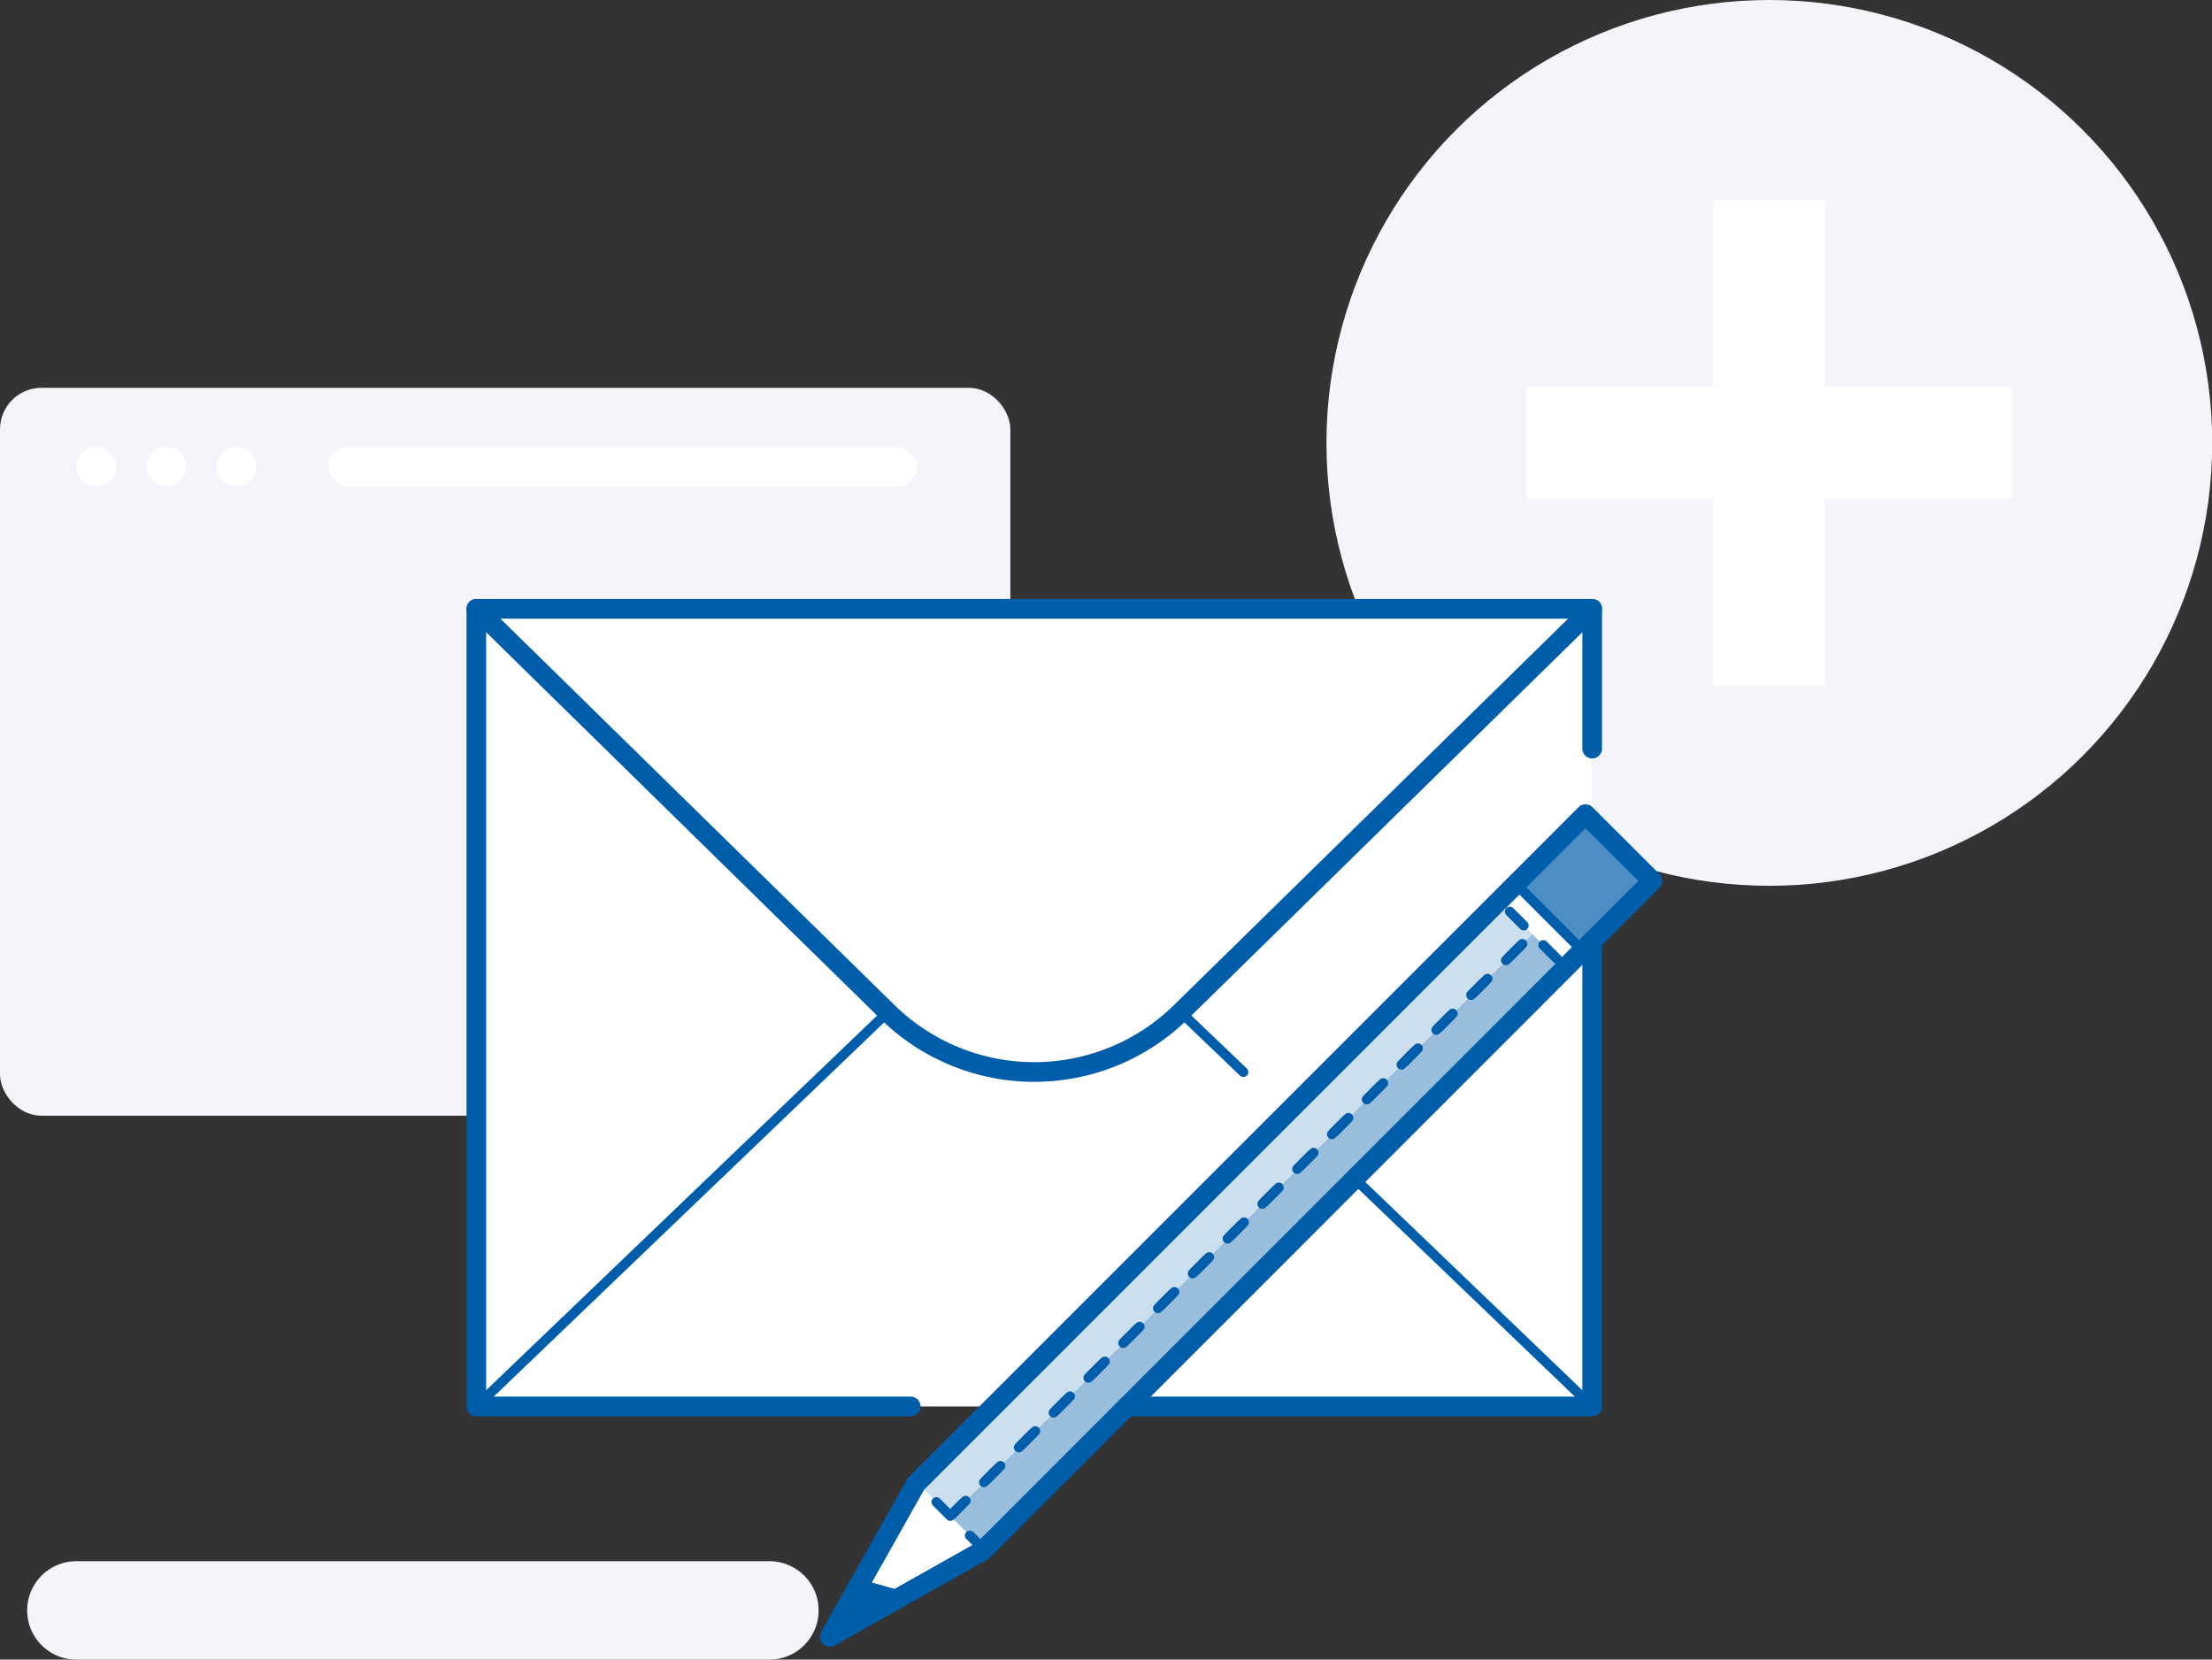 <svg xmlns="http://www.w3.org/2000/svg" viewBox="0 0 112.38 84.31"><rect x="0" y="0" width="112.38" height="84.31" fill="#333333" stroke="none"/><defs><style>.cls-1,.cls-3{fill:#f4f5fb;}.cls-1,.cls-12,.cls-3{stroke:#f4f5fb;}.cls-1,.cls-11,.cls-12,.cls-3,.cls-4,.cls-5,.cls-8,.cls-9{stroke-linecap:round;stroke-linejoin:round;}.cls-2,.cls-4{fill:#fff;}.cls-3,.cls-4{stroke-width:0.32px;}.cls-4{stroke:#fff;}.cls-11,.cls-12,.cls-5,.cls-8{fill:none;}.cls-11,.cls-5,.cls-8,.cls-9{stroke:#005daa;}.cls-6{fill:#99bedd;}.cls-7{fill:#ccdfee;}.cls-11,.cls-8,.cls-9{stroke-width:0.5px;}.cls-9{fill:#005daa;}.cls-10{fill:#4d8ec4;}.cls-11{stroke-dasharray:1 1.5;}.cls-12{stroke-width:5px;}</style></defs><g id="Layer_2" data-name="Layer 2"><g id="Layer_1-2" data-name="Layer 1"><rect class="cls-1" x="0.5" y="20.2" width="50.33" height="35.98" rx="1.61"/><rect class="cls-2" x="16.68" y="22.69" width="29.9" height="2.03" rx="1.01"/><circle class="cls-2" cx="8.45" cy="23.7" r="1.01"/><circle class="cls-2" cx="4.89" cy="23.7" r="1.01"/><circle class="cls-2" cx="12.01" cy="23.7" r="1.01"/><circle class="cls-3" cx="89.89" cy="22.5" r="22.34"/><rect class="cls-4" x="87.2" y="10.31" width="5.36" height="24.37"/><rect class="cls-4" x="87.2" y="10.31" width="5.36" height="24.37" transform="translate(112.38 -67.39) rotate(90)"/><rect class="cls-2" x="24.2" y="30.93" width="56.69" height="40.52"/><polygon class="cls-2" points="80.55 41.37 83.94 44.75 49.92 78.78 42.16 83.15 46.53 75.39 80.55 41.37"/><polygon class="cls-5" points="80.55 41.37 83.94 44.75 49.92 78.78 42.16 83.15 46.53 75.39 80.55 41.37"/><rect class="cls-6" x="62.72" y="42.17" width="2.4" height="41.81" transform="translate(64.51 152.88) rotate(-135)"/><rect class="cls-7" x="61.03" y="40.48" width="2.4" height="41.81" transform="translate(62.81 148.79) rotate(-135)"/><line class="cls-8" x1="80.4" y1="48.29" x2="77.01" y2="44.9"/><polygon class="cls-9" points="42.16 83.15 45.81 81.09 43.66 80.48 42.16 83.15"/><rect class="cls-10" x="77.95" y="42.43" width="5.03" height="4.81" transform="translate(-8.13 70.03) rotate(-45)"/><polyline class="cls-5" points="46.27 71.45 24.2 71.45 24.2 30.93 80.89 30.93 80.89 38.03"/><polyline class="cls-5" points="80.89 47.8 80.89 71.45 57.24 71.45"/><path class="cls-5" d="M24.2,30.93,45.1,51.42a10.64,10.64,0,0,0,14.89,0l20.9-20.49"/><line class="cls-8" x1="24.2" y1="71.45" x2="45.1" y2="51.42"/><line class="cls-8" x1="63.17" y1="54.46" x2="59.99" y2="51.42"/><line class="cls-8" x1="80.89" y1="71.45" x2="68.82" y2="59.87"/><polygon class="cls-5" points="80.55 41.37 83.94 44.75 49.92 78.78 42.16 83.15 46.53 75.39 80.55 41.37"/><rect class="cls-11" x="62.72" y="42.17" width="2.4" height="41.81" transform="translate(64.51 152.88) rotate(-135)"/><rect class="cls-11" x="61.03" y="40.48" width="2.4" height="41.81" transform="translate(62.81 148.79) rotate(-135)"/><line class="cls-8" x1="80.4" y1="48.29" x2="77.01" y2="44.9"/><polygon class="cls-9" points="42.16 83.15 45.81 81.09 43.66 80.48 42.16 83.15"/><line class="cls-12" x1="39.09" y1="81.81" x2="3.88" y2="81.81"/></g></g></svg>